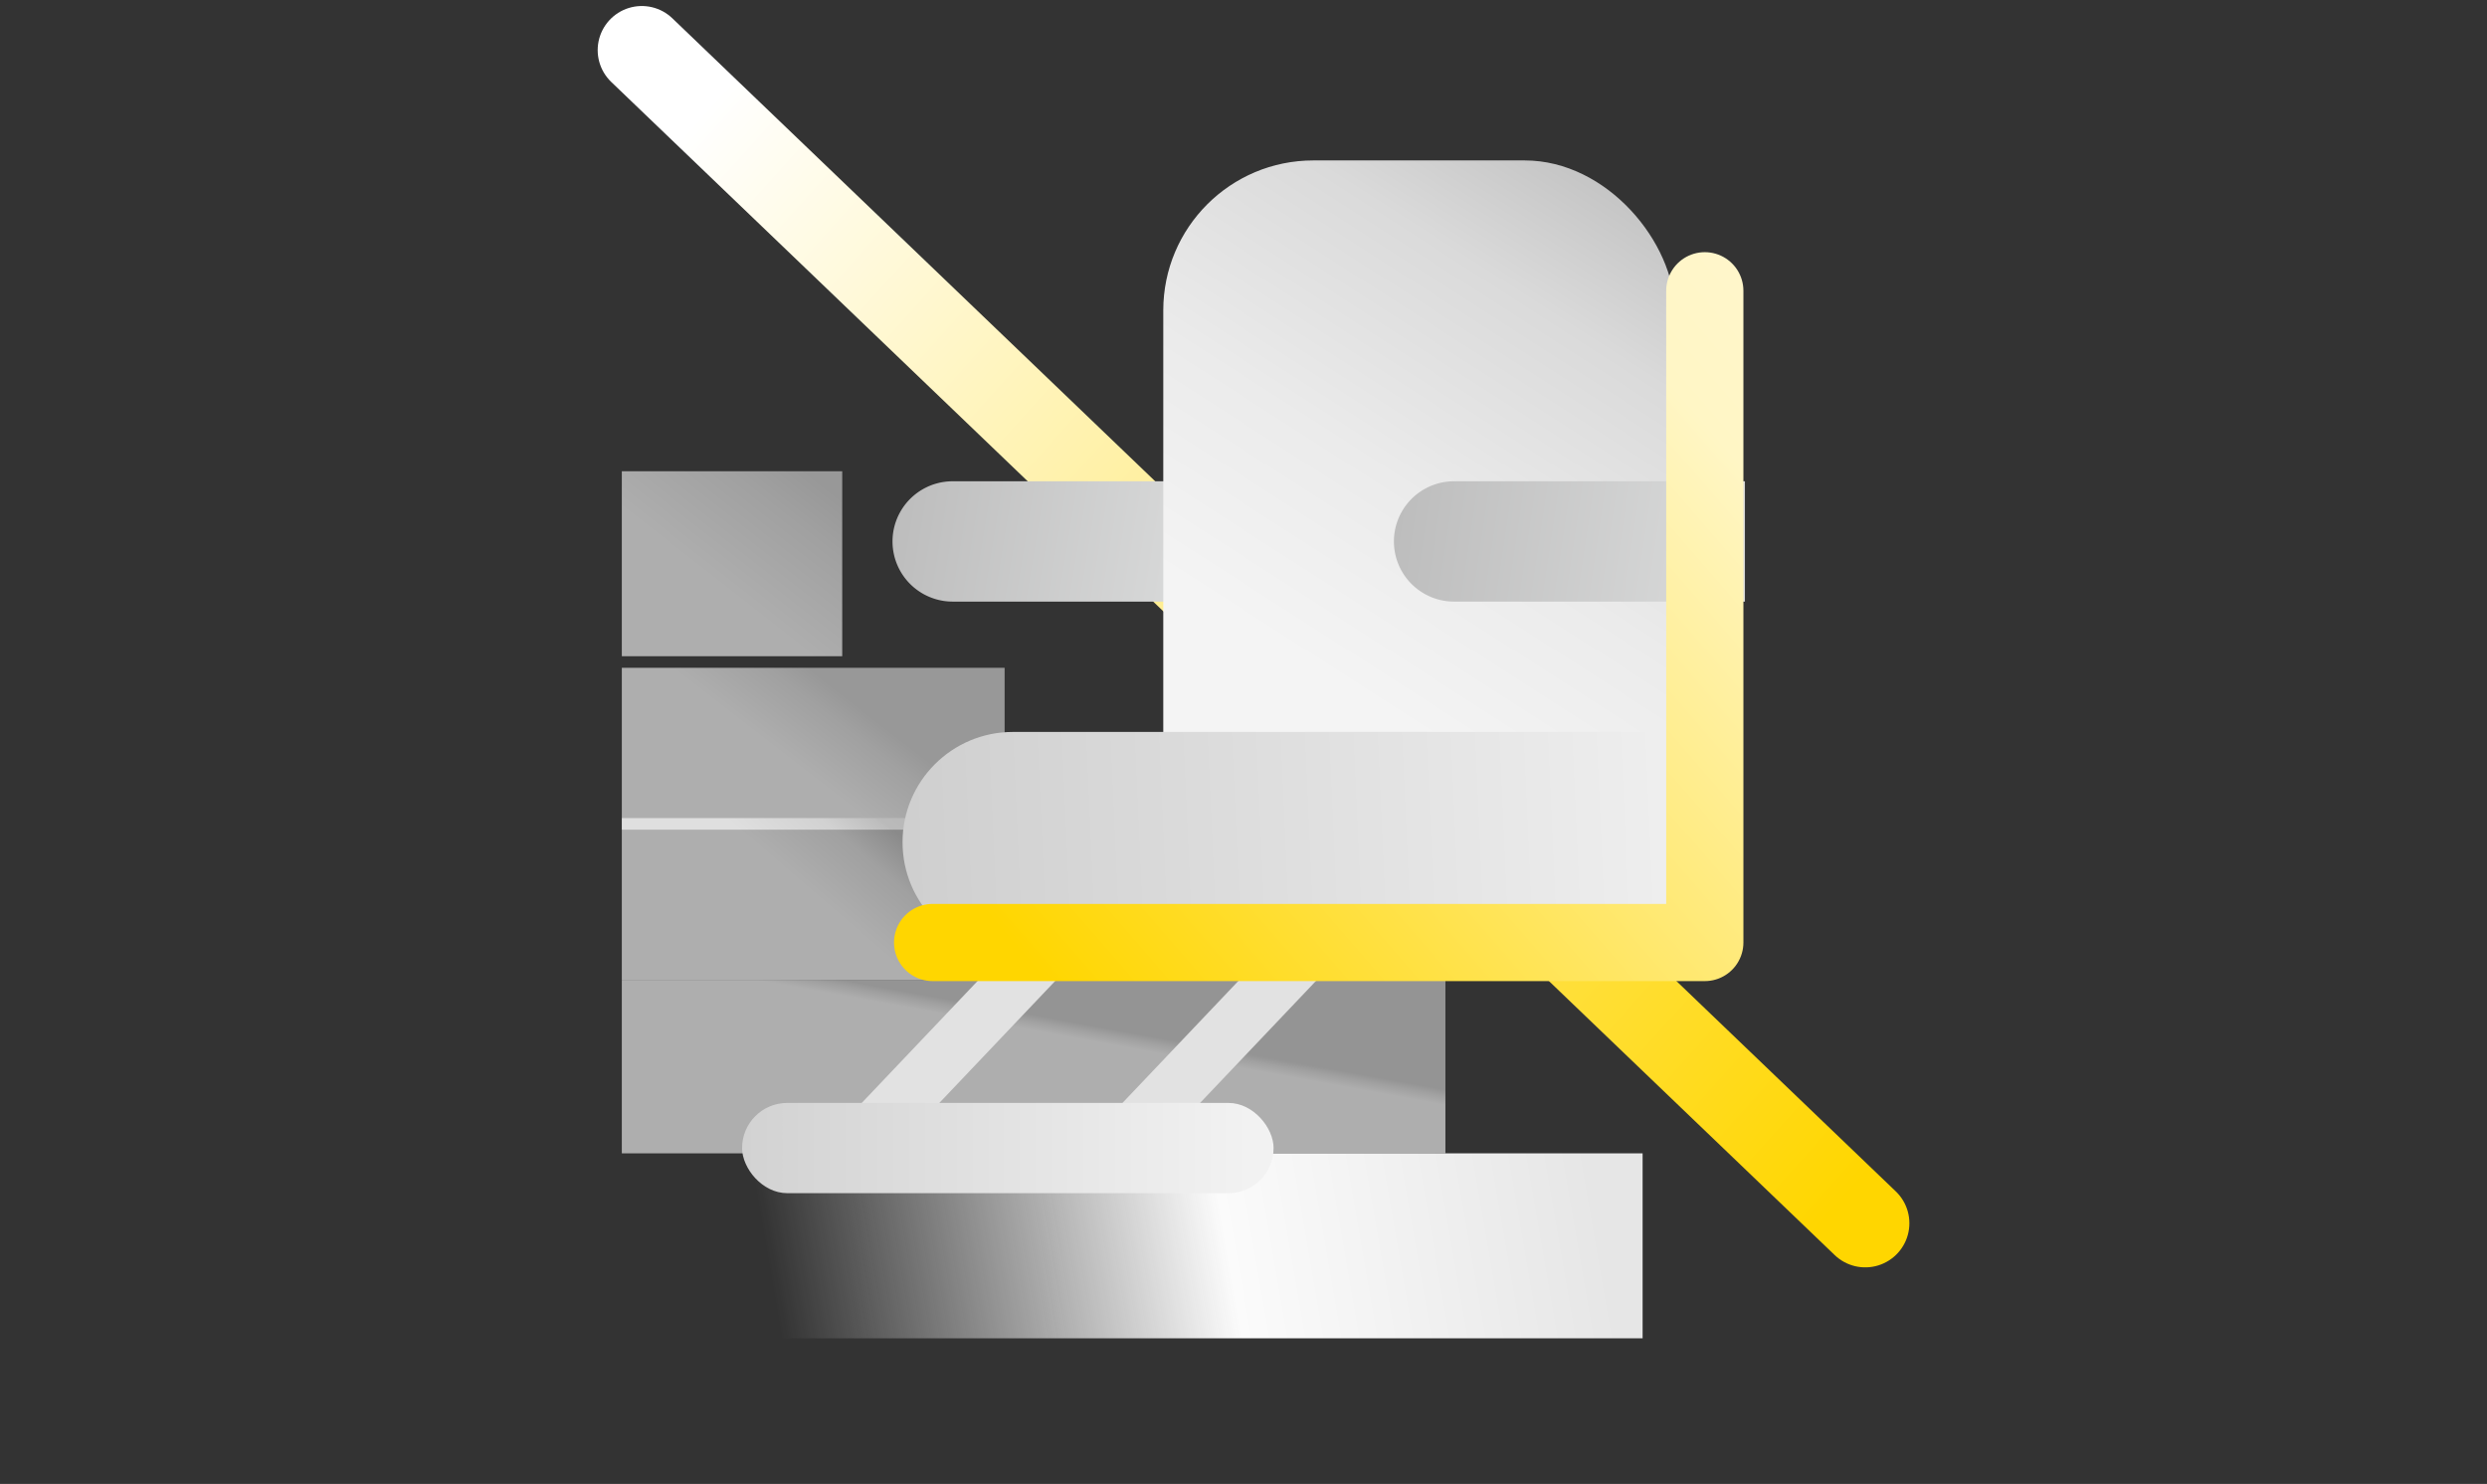 <?xml version="1.0" encoding="UTF-8"?>
<svg xmlns="http://www.w3.org/2000/svg" width="248" height="148">
  <rect width="100%" height="100%" fill="#333333" stroke="none"/>
  <defs />
  <defs>
    <linearGradient id="a" x1="50%" x2="50%" y1="0%" y2="100%">
      <stop offset="0%" stop-color="#EEE" />
      <stop offset="100%" stop-color="#FFF" stop-opacity="0" />
    </linearGradient>
    <linearGradient id="b" x1="50%" x2="100%" y1="68.47%" y2="14.769%">
      <stop offset="0%" stop-color="#FFF" />
      <stop offset="68.745%" stop-color="#E8E8E8" />
      <stop offset="100%" stop-color="#DADADA" />
    </linearGradient>
    <linearGradient id="c" x1="42.941%" x2="71.242%" y1="56.44%" y2="41.058%">
      <stop offset="0%" stop-color="#FFF" />
      <stop offset="71.904%" stop-color="#E8E8E8" />
      <stop offset="99.904%" stop-color="#DADADA" />
    </linearGradient>
    <linearGradient id="d" x1="40.111%" x2="67.325%" y1="55.03%" y2="44.97%">
      <stop offset="0%" stop-color="#FFF" />
      <stop offset="62.284%" stop-color="#E8E8E8" />
      <stop offset="100%" stop-color="#C3C3C3" />
    </linearGradient>
    <linearGradient id="e" x1="76.613%" x2="81.054%" y1="52.217%" y2="47.079%">
      <stop offset="0%" stop-color="#FFF" />
      <stop offset="59.057%" stop-color="#E8E8E8" />
      <stop offset="100%" stop-color="#D4D4D4" />
    </linearGradient>
    <linearGradient id="f" x1="14.043%" x2="96.349%" y1="50.941%" y2="48.358%">
      <stop offset="0%" stop-color="#FFF" stop-opacity="0" />
      <stop offset="54.892%" stop-color="#FBFBFB" />
      <stop offset="100%" stop-color="#E6E6E6" />
    </linearGradient>
    <linearGradient id="g" x1="100%" x2="0%" y1="95.986%" y2="11.112%">
      <stop offset="0%" stop-color="#FFD600" />
      <stop offset="100%" stop-color="#FFF" />
    </linearGradient>
    <linearGradient id="h" x1="96.001%" x2="0%" y1="53.189%" y2="47.317%">
      <stop offset="0%" stop-color="#D9DADA" />
      <stop offset="100%" stop-color="#BDBDBD" />
    </linearGradient>
    <linearGradient id="i" x1="71.376%" x2="39.995%" y1="-5.539%" y2="69.254%">
      <stop offset="0%" stop-color="#C2C2C2" />
      <stop offset="26.814%" stop-color="#DADADA" />
      <stop offset="65.315%" stop-color="#EBEBEB" />
      <stop offset="100%" stop-color="#F4F4F4" />
    </linearGradient>
    <linearGradient id="j" x1="96.001%" x2="0%" y1="52.666%" y2="47.757%">
      <stop offset="0%" stop-color="#D9DADA" />
      <stop offset="100%" stop-color="#BDBDBD" />
    </linearGradient>
    <linearGradient id="k" x1="100%" x2="-20.684%" y1="48.482%" y2="50%">
      <stop offset="0%" stop-color="#EFEFEF" />
      <stop offset="100%" stop-color="#C8C8C8" />
    </linearGradient>
    <linearGradient id="l" x1="0%" x2="124.466%" y1="85.63%" y2="-4.98%">
      <stop offset="0%" stop-color="#FFD600" />
      <stop offset="77.418%" stop-color="#FFF6C5" />
      <stop offset="100%" stop-color="#FFF7D0" />
    </linearGradient>
    <linearGradient id="m" x1="95.657%" x2="0%" y1="50%" y2="50%">
      <stop offset="0%" stop-color="#F2F2F2" />
      <stop offset="100%" stop-color="#D2D2D2" />
    </linearGradient>
  </defs>
  <g fill="none" fill-rule="evenodd">
    <g transform="translate(62 5)">
      <path
        fill="url(#b)"
        d="M.008 0h21.977v18.448H.008z"
        opacity=".605"
        transform="translate(0 42)"
      />
      <path
        fill="url(#c)"
        d="M.008 19.601h38.171v16.142H.008z"
        opacity=".605"
        transform="translate(0 42)"
      />
      <path
        fill="url(#d)"
        d="M.008 34.59h50.895v16.142H.008z"
        opacity=".605"
        transform="translate(0 42)"
      />
      <path
        fill="url(#e)"
        d="M.008 50.733h82.126v17.295H.008z"
        opacity=".605"
        transform="translate(0 42)"
      />
      <path
        fill="url(#f)"
        d="M.008 68.028h101.79v18.448H.008z"
        transform="translate(0 42)"
      />
      <path
        stroke="url(#g)"
        stroke-linecap="round"
        stroke-width="8.8"
        d="M2 0l122 117"
      />
      <path fill="url(#h)" d="M33 43h26v12H33a6 6 0 110-12z" />
      <rect width="51" height="78" x="54" y="11" fill="url(#i)" rx="14.96" />
      <path fill="url(#j)" d="M83 43h29v12H83a6 6 0 110-12z" />
      <path
        fill="url(#k)"
        d="M39 68h67v22H39c-6.075 0-11-4.925-11-11s4.925-11 11-11z"
      />
      <path
        stroke="#E2E2E2"
        stroke-width="5.61"
        d="M69 89l-19 20M43 89l-19 20"
      />
      <path
        stroke="url(#l)"
        stroke-linecap="round"
        stroke-linejoin="round"
        stroke-width="7.7"
        d="M31 89h77V24"
      />
      <rect width="53" height="9" x="12" y="105" fill="url(#m)" rx="4.5" />
    </g>
  </g>
</svg>
